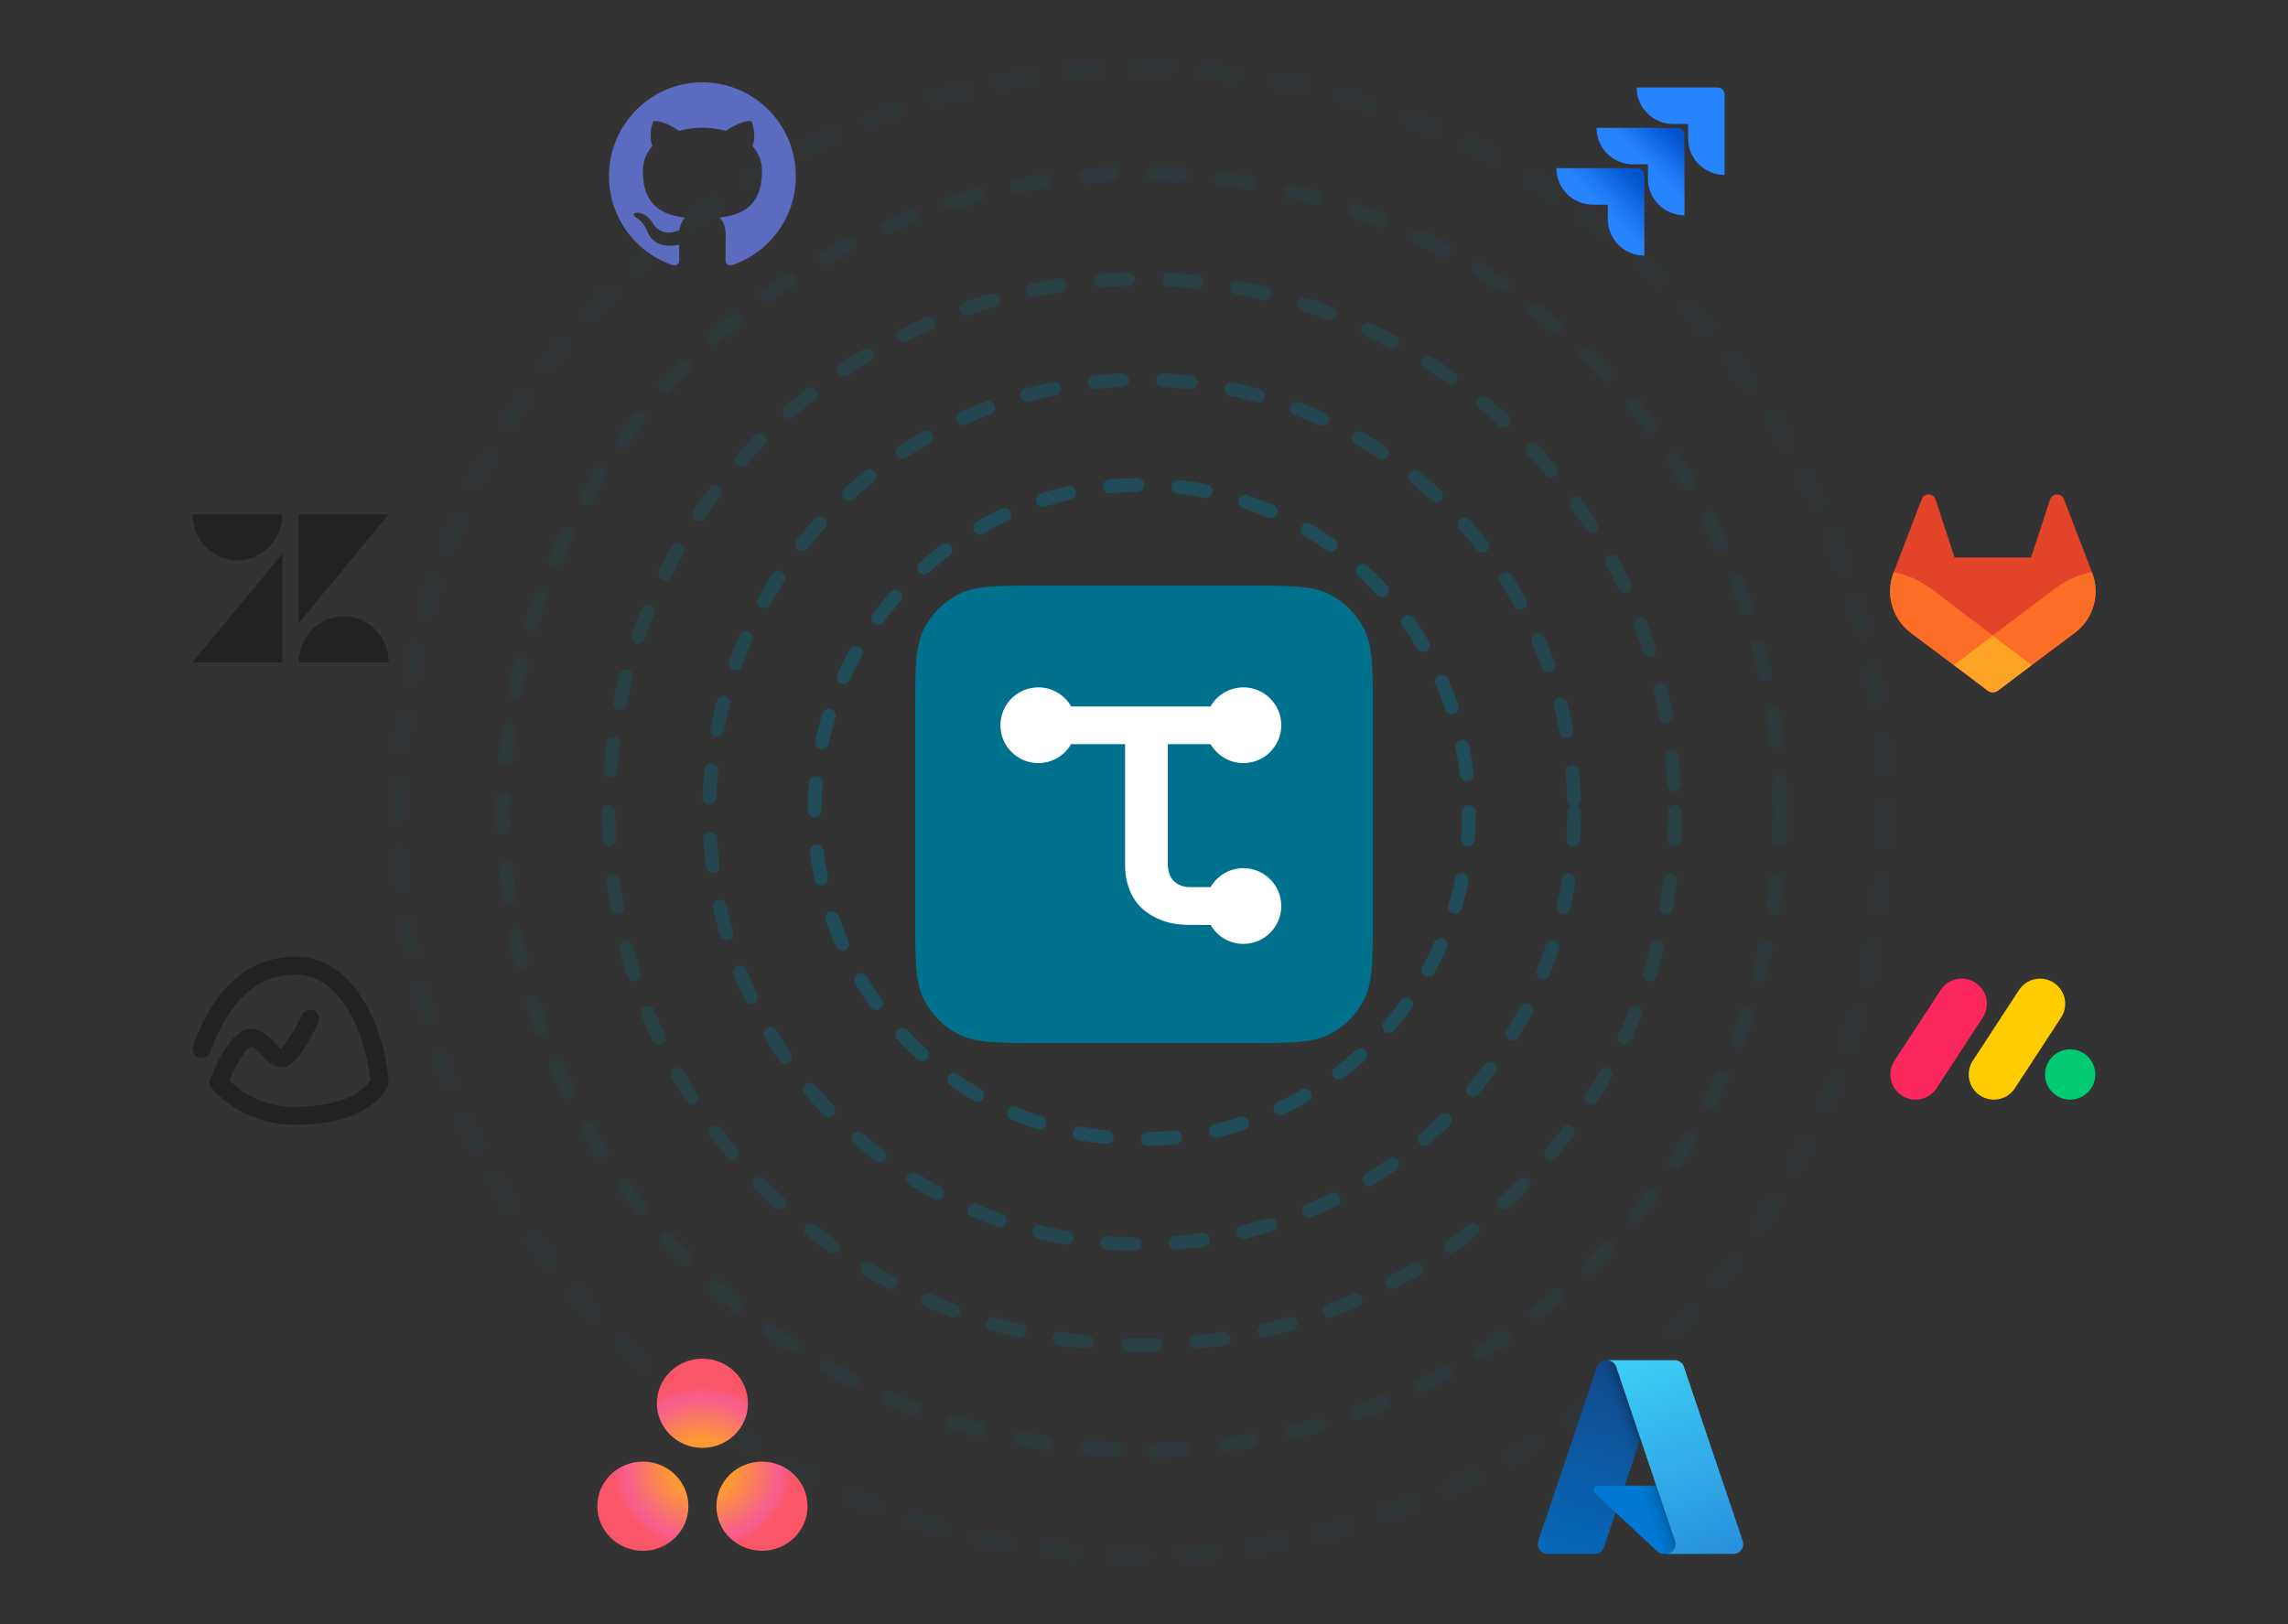 <svg width="500" height="355" viewBox="0 0 500 355" fill="none" xmlns="http://www.w3.org/2000/svg">
<rect x="0" y="0" width="500" height="355" fill="#333333" stroke="none"/>
<g opacity="0.5">
<circle opacity="0.1" cx="249.5" cy="177.5" r="162.5" stroke="#00718C" stroke-width="3" stroke-linecap="round" stroke-dasharray="6 9"/>
<circle opacity="0.2" cx="249.5" cy="177.5" r="139.5" stroke="#00718C" stroke-width="3" stroke-linecap="round" stroke-dasharray="6 9"/>
<circle opacity="0.4" cx="249.5" cy="177.5" r="116.5" stroke="#00718C" stroke-width="3" stroke-linecap="round" stroke-dasharray="6 9"/>
<circle opacity="0.6" cx="249.5" cy="177.5" r="94.5" stroke="#00718C" stroke-width="3" stroke-linecap="round" stroke-dasharray="6 9"/>
<circle opacity="0.8" cx="249.5" cy="177.5" r="71.5" stroke="#00718C" stroke-width="3" stroke-linecap="round" stroke-dasharray="6 9"/>
</g>
<path d="M45.89 230.086C49.957 218.793 56.263 213.031 64.643 213.031C74.536 213.031 80.044 226.41 80.912 236.17C78.38 239.823 72.508 241.932 64.643 241.932C59.202 242.044 53.95 239.962 50.11 236.17C51.704 232.391 53.919 228.945 54.938 228.772C55.396 228.772 56.591 230.017 57.166 230.616L57.183 230.635C58.455 231.954 59.776 233.324 61.596 233.324C62.416 233.324 64.925 233.324 69.613 223.448C70.011 222.481 69.568 221.376 68.605 220.936C67.642 220.497 66.497 220.877 66.003 221.801C64.81 224.475 63.274 226.988 61.432 229.279C60.938 228.864 60.472 228.417 60.037 227.943L60.006 227.911C58.699 226.556 57.078 224.877 54.915 224.877C50.625 224.9 47.191 232.621 45.937 235.94C45.678 236.623 45.828 237.391 46.324 237.933C50.97 243.067 57.655 245.964 64.643 245.873C74.442 245.873 81.556 242.946 84.674 237.68C84.872 237.329 84.962 236.928 84.932 236.528C84.217 225.926 78.017 209.125 64.643 209.125C54.4 209.125 46.828 215.739 42.14 228.784C41.85 229.779 42.399 230.824 43.392 231.169C44.385 231.514 45.48 231.039 45.89 230.086Z" fill="#222222"/>
<path fill-rule="evenodd" clip-rule="evenodd" d="M42.062 144.777H61.683V121.06L42.062 144.777Z" fill="#222222"/>
<path fill-rule="evenodd" clip-rule="evenodd" d="M61.683 112.435C61.683 117.993 57.291 122.497 51.873 122.497C46.454 122.497 42.062 117.993 42.062 112.435H61.683Z" fill="#222222"/>
<path fill-rule="evenodd" clip-rule="evenodd" d="M65.316 144.777C65.316 139.22 69.709 134.715 75.127 134.715C80.545 134.715 84.937 139.22 84.937 144.777H65.316Z" fill="#222222"/>
<path fill-rule="evenodd" clip-rule="evenodd" d="M65.316 136.152V112.435H84.937L65.316 136.152Z" fill="#222222"/>
<path d="M413.789 125.206L413.852 125.045L419.966 109.09C420.09 108.777 420.31 108.512 420.595 108.332C420.879 108.155 421.212 108.07 421.546 108.088C421.881 108.106 422.202 108.226 422.466 108.433C422.727 108.645 422.916 108.932 423.008 109.256L427.136 121.885H443.851L447.979 109.256C448.069 108.93 448.259 108.642 448.522 108.43C448.786 108.224 449.107 108.104 449.442 108.086C449.776 108.068 450.108 108.153 450.393 108.33C450.677 108.51 450.897 108.775 451.022 109.087L457.147 125.035L457.208 125.197C458.088 127.496 458.197 130.02 457.518 132.386C456.838 134.753 455.408 136.834 453.443 138.317L453.422 138.334L453.365 138.373L444.053 145.348L439.445 148.835L436.639 150.954C436.31 151.203 435.91 151.338 435.497 151.338C435.085 151.338 434.684 151.203 434.356 150.954L431.55 148.835L426.942 145.348L417.573 138.331L417.55 138.313C415.589 136.829 414.162 134.75 413.484 132.387C412.805 130.023 412.913 127.503 413.789 125.206Z" fill="#E24329"/>
<path d="M413.789 125.206L413.852 125.045C416.831 125.656 419.638 126.918 422.073 128.74L435.5 138.893C430.928 142.352 426.947 145.357 426.947 145.357L417.578 138.341L417.555 138.322C415.591 136.839 414.162 134.758 413.483 132.393C412.804 130.027 412.911 127.505 413.789 125.206Z" fill="#FC6D26"/>
<path d="M444.053 145.357L439.445 148.844L436.639 150.963C436.311 151.212 435.91 151.347 435.498 151.347C435.085 151.347 434.685 151.212 434.356 150.963L431.55 148.844L426.942 145.357C426.942 145.357 430.928 142.342 435.5 138.893C440.072 142.342 444.053 145.357 444.053 145.357Z" fill="#FCA326"/>
<path d="M448.929 128.74C451.362 126.914 454.168 125.649 457.147 125.036L457.208 125.197C458.088 127.496 458.197 130.02 457.518 132.386C456.838 134.753 455.408 136.835 453.443 138.317L453.422 138.334L453.365 138.374L444.053 145.348C444.053 145.348 440.077 142.342 435.5 138.883L448.929 128.74Z" fill="#FC6D26"/>
<path d="M351.017 297.34H364.307L350.51 338.218C350.369 338.638 350.099 339.003 349.739 339.262C349.378 339.52 348.946 339.659 348.503 339.66H338.16C337.824 339.66 337.493 339.58 337.194 339.426C336.895 339.273 336.637 339.051 336.441 338.778C336.245 338.505 336.117 338.189 336.067 337.857C336.018 337.525 336.048 337.186 336.155 336.868L349.009 298.782C349.151 298.362 349.421 297.996 349.781 297.738C350.141 297.479 350.573 297.34 351.017 297.34Z" fill="url(#paint0_linear_14961_45970)"/>
<path d="M370.329 324.758H349.254C349.058 324.758 348.866 324.817 348.704 324.927C348.542 325.037 348.417 325.194 348.345 325.376C348.273 325.558 348.258 325.758 348.301 325.949C348.345 326.14 348.444 326.314 348.588 326.447L362.13 339.087C362.524 339.455 363.044 339.66 363.583 339.659H375.516L370.329 324.758Z" fill="#0078D4"/>
<path d="M351.016 297.34C350.568 297.339 350.131 297.48 349.768 297.745C349.406 298.009 349.138 298.382 349.003 298.81L336.17 336.833C336.055 337.152 336.019 337.495 336.065 337.831C336.111 338.167 336.237 338.487 336.432 338.765C336.628 339.042 336.888 339.268 337.189 339.424C337.491 339.58 337.825 339.66 338.165 339.66H348.775C349.17 339.589 349.539 339.415 349.845 339.155C350.151 338.895 350.382 338.558 350.515 338.179L353.075 330.637L362.216 339.163C362.599 339.48 363.08 339.655 363.577 339.66H375.466L370.252 324.758L355.051 324.762L364.354 297.34H351.016Z" fill="url(#paint1_linear_14961_45970)"/>
<path d="M367.992 298.78C367.85 298.36 367.58 297.996 367.221 297.737C366.861 297.479 366.429 297.34 365.987 297.34H351.175C351.618 297.34 352.049 297.479 352.409 297.737C352.768 297.996 353.038 298.36 353.18 298.78L366.034 336.867C366.142 337.185 366.172 337.525 366.122 337.857C366.072 338.189 365.944 338.505 365.748 338.778C365.552 339.051 365.294 339.273 364.995 339.427C364.696 339.58 364.365 339.66 364.029 339.66H378.841C379.177 339.66 379.508 339.58 379.807 339.426C380.106 339.273 380.364 339.051 380.56 338.778C380.756 338.505 380.884 338.189 380.934 337.857C380.983 337.525 380.953 337.185 380.846 336.867L367.992 298.78Z" fill="url(#paint2_linear_14961_45970)"/>
<path d="M153.497 18C142.225 18 133.083 27.181 133.083 38.507C133.083 47.566 138.932 55.25 147.048 57.964C148.069 58.153 148.441 57.52 148.441 56.976C148.441 56.489 148.424 55.199 148.413 53.489C142.735 54.727 141.536 50.739 141.536 50.739C140.609 48.37 139.269 47.739 139.269 47.739C137.414 46.468 139.407 46.493 139.407 46.493C141.456 46.639 142.533 48.607 142.533 48.607C144.356 51.74 147.313 50.836 148.477 50.31C148.661 48.985 149.189 48.081 149.774 47.568C145.241 47.05 140.474 45.291 140.474 37.435C140.474 35.196 141.27 33.365 142.577 31.93C142.365 31.412 141.666 29.326 142.776 26.505C142.776 26.505 144.491 25.953 148.39 28.606C150.019 28.151 151.764 27.924 153.502 27.916C155.235 27.927 156.983 28.151 158.614 28.608C162.511 25.956 164.224 26.507 164.224 26.507C165.336 29.331 164.637 31.414 164.428 31.933C165.737 33.367 166.526 35.198 166.526 37.437C166.526 45.314 161.753 47.047 157.205 47.555C157.938 48.188 158.591 49.44 158.591 51.352C158.591 54.094 158.566 56.305 158.566 56.976C158.566 57.525 158.933 58.164 159.969 57.962C168.072 55.245 173.916 47.563 173.916 38.507C173.916 27.181 164.775 18 153.497 18Z" fill="#5C6BC0"/>
<path fill-rule="evenodd" clip-rule="evenodd" d="M153.5 316.5C158.997 316.5 163.453 312.135 163.453 306.75C163.453 301.365 158.997 297 153.5 297C148.003 297 143.547 301.365 143.547 306.75C143.547 312.135 148.003 316.5 153.5 316.5ZM150.438 329.25C150.438 334.635 145.981 339 140.484 339C134.987 339 130.531 334.635 130.531 329.25C130.531 323.865 134.987 319.5 140.484 319.5C145.981 319.5 150.438 323.865 150.438 329.25ZM176.469 329.25C176.469 334.635 172.013 339 166.516 339C161.019 339 156.562 334.635 156.562 329.25C156.562 323.865 161.019 319.5 166.516 319.5C172.013 319.5 176.469 323.865 176.469 329.25Z" fill="url(#paint3_radial_14961_45970)"/>
<path d="M415.6 239.476C413.06 237.817 412.345 234.412 414.004 231.871L424.095 216.418C425.754 213.877 429.159 213.162 431.699 214.821C434.24 216.48 434.955 219.885 433.296 222.426L423.205 237.879C421.546 240.42 418.141 241.135 415.6 239.476Z" fill="#FB275D"/>
<path d="M432.721 239.476C430.181 237.817 429.466 234.412 431.125 231.871L441.216 216.418C442.875 213.877 446.28 213.162 448.821 214.821C451.361 216.48 452.076 219.885 450.417 222.426L440.326 237.879C438.667 240.42 435.262 241.135 432.721 239.476Z" fill="#FFCC00"/>
<path d="M449.391 239.476C446.851 237.817 446.136 234.412 447.795 231.871C449.454 229.331 452.859 228.616 455.399 230.275C457.94 231.934 458.655 235.339 456.996 237.879C455.337 240.42 451.932 241.135 449.391 239.476Z" fill="#00CA72"/>
<path d="M375.352 19.125H357.659C357.659 23.535 361.229 27.105 365.639 27.105H368.894V30.255C368.894 34.665 372.464 38.235 376.874 38.235V20.648C376.874 19.808 376.192 19.125 375.352 19.125Z" fill="#2684FF"/>
<path d="M366.585 27.945H348.893C348.893 32.355 352.463 35.925 356.873 35.925H360.128V39.075C360.128 43.485 363.698 47.055 368.108 47.055V29.467C368.108 28.627 367.425 27.945 366.585 27.945Z" fill="url(#paint4_linear_14961_45970)"/>
<path d="M357.818 36.765H340.125C340.125 41.175 343.695 44.745 348.105 44.745H351.36V47.895C351.36 52.305 354.93 55.875 359.34 55.875V38.288C359.34 37.448 358.658 36.765 357.818 36.765Z" fill="url(#paint5_linear_14961_45970)"/>
<g clip-path="url(#clip0_14961_45970)">
<rect x="208.695" y="136.696" width="82.609" height="82.609" fill="white"/>
<path fill-rule="evenodd" clip-rule="evenodd" d="M201.896 137.496C200 141.216 200 146.086 200 155.826V200.174C200 209.914 200 214.784 201.896 218.504C203.563 221.777 206.223 224.437 209.496 226.104C213.216 228 218.086 228 227.826 228H272.174C281.914 228 286.784 228 290.504 226.104C293.777 224.437 296.437 221.777 298.104 218.504C300 214.784 300 209.914 300 200.174V155.826C300 146.086 300 141.216 298.104 137.496C296.437 134.223 293.777 131.563 290.504 129.896C286.784 128 281.914 128 272.174 128H227.826C218.086 128 213.216 128 209.496 129.896C206.223 131.563 203.563 134.223 201.896 137.496ZM226.897 166.808C229.96 166.808 232.635 165.144 234.065 162.67H245.862V189.102C245.862 191.066 246.19 192.866 246.844 194.503C247.458 196.099 248.379 197.47 249.606 198.616C250.834 199.721 252.328 200.6 254.087 201.255C255.806 201.869 257.77 202.176 259.979 202.176L264.552 202.184C265.982 204.661 268.658 206.328 271.724 206.328C276.295 206.328 280 202.623 280 198.052C280 193.482 276.295 189.777 271.724 189.777C268.661 189.777 265.987 191.441 264.556 193.914H260.102C258.752 193.914 257.606 193.583 256.665 192.723C255.683 191.864 255.192 190.514 255.192 188.672V162.67H264.555C265.986 165.144 268.661 166.808 271.724 166.808C276.295 166.808 280 163.103 280 158.532C280 153.962 276.295 150.256 271.724 150.256C268.642 150.256 265.953 151.942 264.529 154.441H234.092C232.668 151.942 229.979 150.256 226.897 150.256C222.326 150.256 218.621 153.962 218.621 158.532C218.621 163.103 222.326 166.808 226.897 166.808Z" fill="#00718C"/>
</g>
<defs>
<linearGradient id="paint0_linear_14961_45970" x1="355.861" y1="300.476" x2="342.058" y2="341.252" gradientUnits="userSpaceOnUse">
<stop stop-color="#114A8B"/>
<stop offset="1" stop-color="#0669BC"/>
</linearGradient>
<linearGradient id="paint1_linear_14961_45970" x1="360.171" y1="319.479" x2="356.979" y2="320.558" gradientUnits="userSpaceOnUse">
<stop stop-opacity="0.3"/>
<stop offset="0.071" stop-opacity="0.2"/>
<stop offset="0.321" stop-opacity="0.1"/>
<stop offset="0.623" stop-opacity="0.05"/>
<stop offset="1" stop-opacity="0"/>
</linearGradient>
<linearGradient id="paint2_linear_14961_45970" x1="358.416" y1="299.287" x2="373.567" y2="339.651" gradientUnits="userSpaceOnUse">
<stop stop-color="#3CCBF4"/>
<stop offset="1" stop-color="#2892DF"/>
</linearGradient>
<radialGradient id="paint3_radial_14961_45970" cx="0" cy="0" r="1" gradientUnits="userSpaceOnUse" gradientTransform="translate(153.5 321) rotate(90) scale(18 19.688)">
<stop offset="0.349" stop-color="#FD9932"/>
<stop offset="0.865" stop-color="#F95D8F"/>
<stop offset="1" stop-color="#F95668"/>
</radialGradient>
<linearGradient id="paint4_linear_14961_45970" x1="367.74" y1="27.964" x2="360.212" y2="35.727" gradientUnits="userSpaceOnUse">
<stop offset="0.176" stop-color="#0052CC"/>
<stop offset="1" stop-color="#2684FF"/>
</linearGradient>
<linearGradient id="paint5_linear_14961_45970" x1="359.482" y1="36.832" x2="350.778" y2="45.301" gradientUnits="userSpaceOnUse">
<stop offset="0.176" stop-color="#0052CC"/>
<stop offset="1" stop-color="#2684FF"/>
</linearGradient>
<clipPath id="clip0_14961_45970">
<rect width="100" height="100" fill="white" transform="translate(200 128)"/>
</clipPath>
</defs>
</svg>
